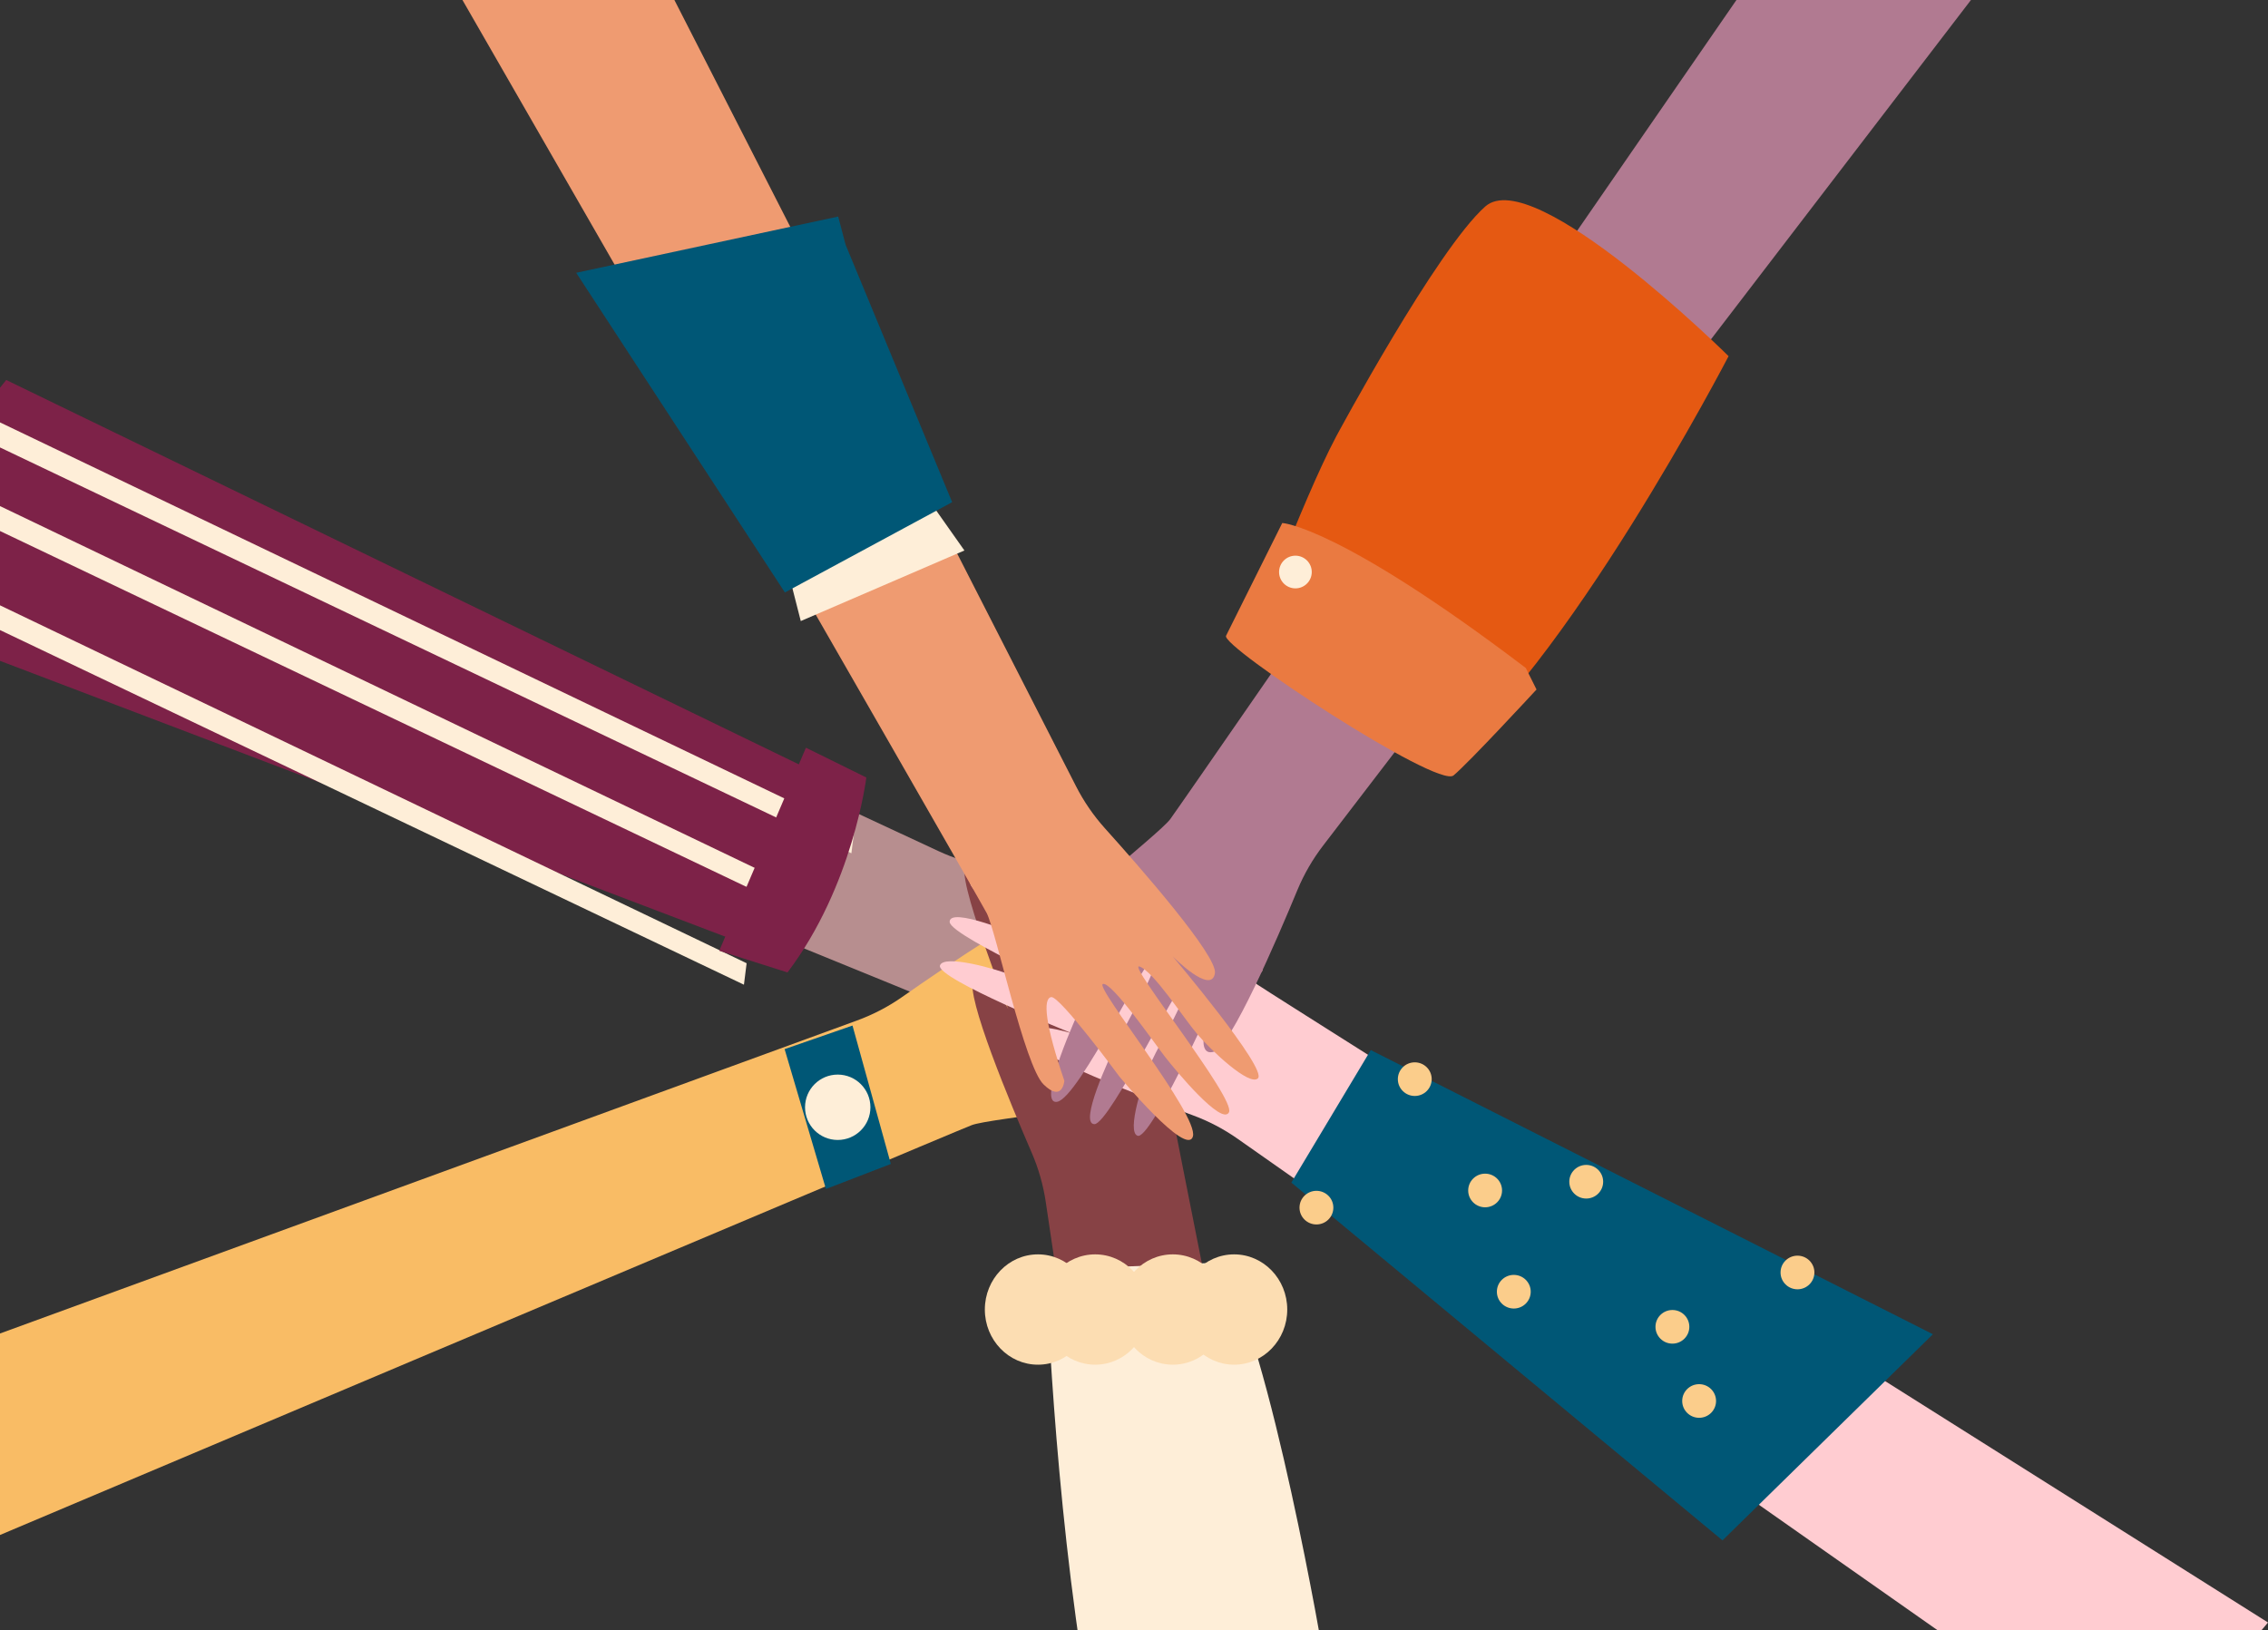 <?xml version="1.0" encoding="UTF-8"?>
<svg width="555px" height="399px" viewBox="0 0 555 399" version="1.1" xmlns="http://www.w3.org/2000/svg" xmlns:xlink="http://www.w3.org/1999/xlink">
    <rect x="0" y="0" width="555" height="399" fill="#333333" stroke="none"/>
    <title>YF-05_Partnerships</title>
    <g id="Signed-off" stroke="none" stroke-width="1" fill="none" fill-rule="evenodd">
        <g id="Policy-hub" transform="translate(0, -2683)" fill-rule="nonzero">
            <g id="Group-5-Copy-3" transform="translate(0, 2683)">
                <g id="YF-05_Partnerships" transform="translate(251.5, 257) scale(-1, 1) translate(-251.5, -257) translate(-52, -48)">
                    <path d="M570.864,142 L325.349,256.304 C321.546,258.074 317.528,259.34 313.397,260.071 C300.674,262.316 272.295,267.704 270.203,271.485 C267.509,276.361 280.915,274.628 280.915,274.628 C280.915,274.628 245.586,282.01 246.004,285.332 C246.363,288.224 259.365,287.021 264.541,285.934 C269.718,284.847 282.5,280.398 285.849,281.601 C289.198,282.804 247.207,292.557 246.484,296.288 C245.761,300.019 262.979,296.288 267.311,295.206 C271.644,294.124 288.983,288.704 290.303,290.509 C291.623,292.314 251.903,301.344 249.856,306.404 C247.809,311.465 273.202,305.919 273.202,305.919 C273.202,305.919 296.916,299.301 298.344,300.863 C299.771,302.426 295.336,307.123 283.173,315.07 C283.173,315.07 280.165,319.645 286.666,318.923 C293.167,318.2 319.05,296.409 323.481,294.362 C327.912,292.314 595,183.839 595,183.839 L570.864,142 Z" id="Path" fill="#B78E8F"></path>
                    <path d="M599,390.437 L345.3,297.769 C341.372,296.335 337.647,294.394 334.22,291.995 C323.663,284.594 299.851,268.371 295.719,269.555 C290.373,271.083 301.068,279.327 301.068,279.327 C301.068,279.327 270.944,259.603 268.898,262.243 C267.107,264.538 277.131,272.867 281.545,275.759 C285.959,278.65 298.109,284.514 299.622,287.741 C301.136,290.969 264.654,268.196 261.511,270.321 C258.368,272.446 273.151,281.976 276.96,284.258 C280.77,286.54 296.815,294.954 296.475,297.196 C296.135,299.437 261.757,277.731 256.747,279.856 C251.738,281.981 273.554,295.994 273.554,295.994 C273.554,295.994 294.949,308.062 294.863,310.187 C294.778,312.311 288.327,312.482 274.149,309.505 C274.149,309.505 268.804,310.612 273.894,314.692 C278.984,318.771 312.601,321.663 317.185,323.361 C321.769,325.06 586.523,437 586.523,437 L599,390.437 Z" id="Path" fill="#F9BC65"></path>
                    <path d="M259.276,610 L299.096,342.16 C299.712,338.012 300.868,333.961 302.535,330.112 C307.674,318.256 318.806,291.596 316.809,287.772 C314.224,282.834 308.267,294.99 308.267,294.99 C308.267,294.99 321.561,261.435 318.558,259.976 C315.942,258.688 309.782,270.202 307.831,275.117 C305.88,280.033 302.571,293.14 299.707,295.291 C296.843,297.441 311.846,257.004 309.149,254.347 C306.451,251.689 300.053,268.114 298.57,272.325 C297.086,276.536 292.06,293.993 289.821,294.101 C287.582,294.209 301.937,256.043 298.84,251.555 C295.742,247.066 286.368,271.306 286.368,271.306 C286.368,271.306 278.829,294.748 276.72,295.098 C274.612,295.448 273.15,289.136 273.209,274.614 C273.209,274.614 271.046,269.587 268.066,275.409 C265.085,281.231 269.028,314.831 268.286,319.675 C267.544,324.518 211,607.118 211,607.118 L259.276,610 Z" id="Path" fill="#874245"></path>
                    <path d="M31.005,482 L252.132,326.716 C255.556,324.308 259.281,322.359 263.21,320.92 C275.301,316.486 302.235,306.22 303.637,302.145 C305.428,296.877 292.567,300.943 292.567,300.943 C292.567,300.943 325.968,287.494 324.978,284.302 C324.119,281.527 311.545,284.984 306.668,286.952 C301.792,288.92 290.024,295.532 286.518,294.94 C283.012,294.349 322.556,277.412 322.61,273.619 C322.663,269.826 306.418,276.502 302.347,278.326 C298.277,280.151 282.197,288.503 280.589,286.961 C278.982,285.418 316.412,269.593 317.536,264.267 C318.66,258.942 294.699,268.822 294.699,268.822 C294.699,268.822 272.565,279.478 270.877,278.192 C269.188,276.905 272.704,271.512 283.258,261.582 C283.258,261.582 285.416,256.561 279.156,258.408 C272.896,260.255 251.29,286.203 247.274,288.991 C243.257,291.78 0,445.096 0,445.096 L31.005,482 Z" id="Path" fill="#FFCCD1"></path>
                    <path d="M67,40.569 L231.233,254.966 C233.782,258.286 235.887,261.924 237.496,265.789 C242.416,277.701 253.813,304.173 257.937,305.4 C263.265,306.982 258.667,294.286 258.667,294.286 C258.667,294.286 273.49,327.092 276.63,325.972 C279.364,324.995 275.382,312.591 273.209,307.784 C271.035,302.977 263.945,291.508 264.388,287.965 C264.83,284.421 283.398,323.235 287.2,323.132 C291.002,323.029 283.622,307.067 281.645,303.08 C279.668,299.093 270.637,283.368 272.108,281.697 C273.58,280.026 290.949,316.757 296.307,317.657 C301.666,318.558 290.792,295.012 290.792,295.012 C290.792,295.012 279.194,273.365 280.401,271.6 C281.609,269.835 287.142,273.177 297.497,283.297 C297.497,283.297 302.597,285.241 300.49,279.063 C298.383,272.886 271.594,252.395 268.642,248.497 C265.689,244.6 102.471,8 102.471,8 L67,40.569 Z" id="Path" fill="#B17A91"></path>
                    <path d="M414.484,0 L291.69,240.424 C289.788,244.152 287.41,247.615 284.614,250.725 C276.003,260.292 257.039,281.928 257.696,286.183 C258.553,291.683 268.017,282.08 268.017,282.08 C268.017,282.08 244.803,309.552 247.169,311.913 C249.218,313.964 258.682,305.047 262.084,301.021 C265.486,296.994 272.798,285.672 276.155,284.552 C279.512,283.433 252.526,316.848 254.258,320.23 C255.99,323.611 267.204,310.121 269.936,306.614 C272.668,303.108 282.967,288.216 285.114,288.825 C287.261,289.434 261.602,320.888 263.084,326.124 C264.566,331.359 281.114,311.429 281.114,311.429 C281.114,311.429 295.676,291.683 297.765,292.032 C299.855,292.381 299.225,298.804 294.542,312.508 C294.542,312.508 294.989,317.954 299.636,313.404 C304.283,308.854 311.287,275.837 313.533,271.497 C315.778,267.157 459,18.139 459,18.139 L414.484,0 Z" id="Path" fill="#EF9B71"></path>
                    <polygon id="Path" fill="#FEEED8" points="328.681 169 319 182.728 359.042 200 363 184.5"></polygon>
                    <polygon id="Path" fill="#005776" points="348.079 107.88 322 170.906 362.932 193 414 114.764 349.889 101"></polygon>
                    <polygon id="Path" fill="#7D2248" points="347 241.147 365.017 282 596 194.145 553.48 141"></polygon>
                    <polygon id="Path" fill="#005776" points="352.886 339 337 332.872 346.386 299 363 304.765"></polygon>
                    <circle id="Oval" fill="#FEEED8" cx="350" cy="319" r="8"></circle>
                    <path d="M256.185,357 L299,358.788 C299,358.788 297.211,413.818 288.923,462.373 C280.636,510.928 231,454.106 231,454.106 C231,454.106 243.952,377.5 256.185,357 Z" id="Path" fill="#FEEED8"></path>
                    <polygon id="Path" fill="#005776" points="82 374.549 219.555 305 239 337.434 133.492 425"></polygon>
                    <path d="M132,135.166 C132,135.166 172.044,212.405 203.442,236 L250,207.706 C250,207.706 236.648,171.071 227.984,154.748 C227.984,154.748 203.442,109.05 191.534,98.53 C179.626,88.011 132,135.166 132,135.166 Z" id="Path" fill="#E55912"></path>
                    <path d="M181.623,211.491 L179,216.751 C179,216.751 195.376,234.495 199.303,237.782 C203.231,241.068 256.285,206.214 254.976,203.604 L241.219,176 C241.219,176 227.466,176.655 181.623,211.491 Z" id="Path" fill="#EA7A41"></path>
                    <circle id="Oval" fill="#FEEED8" cx="238" cy="188" r="4"></circle>
                    <g id="Group" transform="translate(346, 140)" fill="#FEEED8">
                        <polygon id="Path" points="-5.09902816e-14 111.587 232.73 0 234.704 5.253 0.655 116.839"></polygon>
                        <polygon id="Path" points="9.858 127.34 242.593 15.754 244.566 21.006 10.518 132.593"></polygon>
                        <polygon id="Path" points="26.296 143.747 259.027 32.165 261 37.413 26.951 149"></polygon>
                    </g>
                    <path d="M343,238.288 C343,238.288 346.214,264.793 362.291,286 L379,280.697 L357.78,231 L343,238.288 Z" id="Path" fill="#7D2248"></path>
                    <ellipse id="Oval" fill="#FCDDB2" cx="253" cy="368.5" rx="13" ry="13.5"></ellipse>
                    <ellipse id="Oval" fill="#FCDDB2" cx="268" cy="368.5" rx="13" ry="13.5"></ellipse>
                    <ellipse id="Oval" fill="#FCDDB2" cx="287" cy="368.5" rx="13" ry="13.5"></ellipse>
                    <ellipse id="Oval" fill="#FCDDB2" cx="301" cy="368.5" rx="13" ry="13.5"></ellipse>
                    <g id="Group" transform="translate(111, 308)" fill="#FBCD8B">
                        <ellipse id="Oval" cx="97.792" cy="4.116" rx="4.142" ry="4.116"></ellipse>
                        <ellipse id="Oval" cx="80.577" cy="31.363" rx="4.142" ry="4.116"></ellipse>
                        <ellipse id="Oval" cx="121.858" cy="35.563" rx="4.142" ry="4.116"></ellipse>
                        <ellipse id="Oval" cx="4.142" cy="51.433" rx="4.142" ry="4.116"></ellipse>
                        <ellipse id="Oval" cx="28.208" cy="82.884" rx="4.142" ry="4.116"></ellipse>
                        <ellipse id="Oval" cx="73.56" cy="56.14" rx="4.142" ry="4.116"></ellipse>
                        <ellipse id="Oval" cx="55.835" cy="29.222" rx="4.142" ry="4.116"></ellipse>
                        <ellipse id="Oval" cx="34.747" cy="64.732" rx="4.142" ry="4.116"></ellipse>
                    </g>
                </g>
            </g>
        </g>
    </g>
</svg>